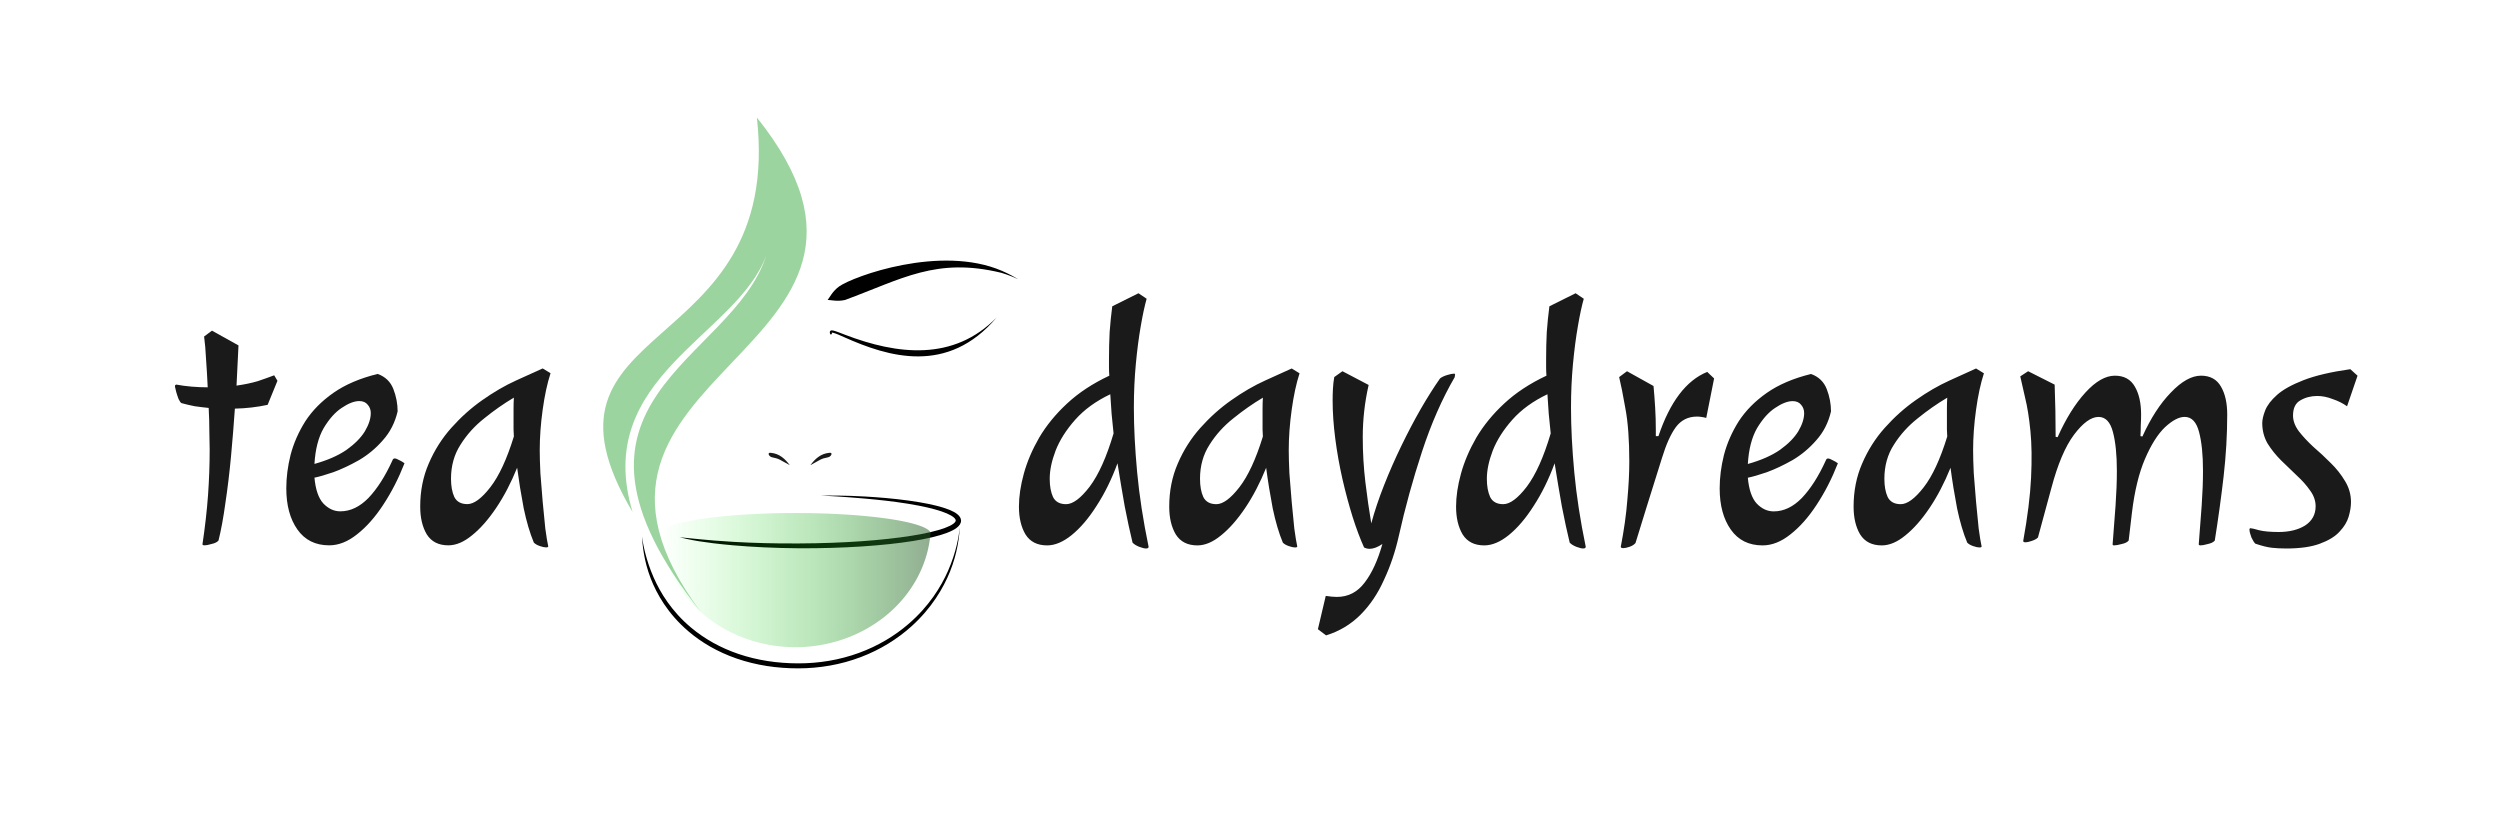 <?xml version="1.0" encoding="UTF-8" standalone="no"?>
<svg xmlns:inkscape="http://www.inkscape.org/namespaces/inkscape" xmlns:sodipodi="http://sodipodi.sourceforge.net/DTD/sodipodi-0.dtd" xmlns:xlink="http://www.w3.org/1999/xlink" xmlns="http://www.w3.org/2000/svg" xmlns:svg="http://www.w3.org/2000/svg" width="600mm" height="200mm" viewBox="0 0 600 200" version="1.1" id="svg1">
  <defs id="defs1">
    <rect x="114.758" y="632.23" width="491.971" height="69.067" id="rect96"></rect>
    <linearGradient xlink:href="#linearGradient44" id="linearGradient100" gradientUnits="userSpaceOnUse" gradientTransform="translate(-7.731,42.593)" x1="152.089" y1="44.982" x2="191.344" y2="44.982"></linearGradient>
    <linearGradient id="linearGradient44">
      <stop style="stop-color:#2d632d;stop-opacity:1;" offset="0" id="stop44"></stop>
      <stop style="stop-color:#00ff00;stop-opacity:0;" offset="1" id="stop45"></stop>
    </linearGradient>
    <rect x="114.758" y="632.23" width="491.971" height="69.067" id="rect97"></rect>
  </defs>
  <g id="layer1">
    <path style="font-size:12px;font-family:Julee;-inkscape-font-specification:'Julee, Normal';white-space:pre;fill:#1a1a1a;stroke:#1a1a1a;stroke-width:0" d="m 116.018,643.231 q -0.084,0 -0.084,-0.036 0.144,-0.924 0.204,-1.716 0.06,-0.804 0.06,-1.596 0,-0.252 -0.012,-0.636 0,-0.384 -0.024,-0.816 -0.252,-0.024 -0.516,-0.06 -0.252,-0.048 -0.48,-0.108 -0.048,-0.024 -0.108,-0.144 -0.048,-0.12 -0.084,-0.24 -0.036,-0.132 -0.048,-0.192 0,-0.06 0.024,-0.06 0.024,-0.012 0.024,-0.012 0.264,0.048 0.564,0.072 0.312,0.024 0.588,0.024 -0.024,-0.504 -0.06,-0.972 -0.024,-0.468 -0.072,-0.804 l 0.288,-0.204 0.972,0.516 -0.072,1.404 q 0.444,-0.06 0.78,-0.156 0.336,-0.108 0.6,-0.204 l 0.12,0.192 -0.36,0.84 q -0.588,0.12 -1.2,0.132 -0.06,0.828 -0.144,1.692 -0.084,0.852 -0.204,1.608 -0.108,0.756 -0.252,1.308 -0.072,0.084 -0.252,0.12 -0.168,0.048 -0.252,0.048 z m 4.56,0 q -0.756,0 -1.164,-0.552 -0.408,-0.552 -0.408,-1.44 0,-0.564 0.156,-1.164 0.168,-0.612 0.54,-1.176 0.384,-0.564 1.032,-0.996 0.648,-0.432 1.62,-0.66 0.42,0.144 0.576,0.528 0.156,0.384 0.156,0.78 -0.144,0.588 -0.54,1.008 -0.384,0.42 -0.876,0.696 -0.492,0.264 -0.936,0.42 -0.444,0.144 -0.696,0.192 0.06,0.624 0.324,0.9 0.276,0.276 0.624,0.276 0.552,0 1.032,-0.468 0.48,-0.48 0.876,-1.308 0.024,-0.072 0.084,-0.072 0.06,0 0.168,0.06 0.108,0.048 0.192,0.108 -0.324,0.792 -0.78,1.452 -0.444,0.648 -0.96,1.032 -0.504,0.384 -1.02,0.384 z m -0.54,-2.844 q 0.72,-0.192 1.176,-0.492 0.456,-0.312 0.672,-0.648 0.216,-0.348 0.216,-0.636 0,-0.168 -0.108,-0.288 -0.108,-0.132 -0.312,-0.132 -0.276,0 -0.648,0.24 -0.36,0.228 -0.66,0.708 -0.288,0.48 -0.336,1.248 z m 8.484,2.916 q -0.084,0 -0.228,-0.048 -0.144,-0.048 -0.216,-0.12 -0.216,-0.492 -0.372,-1.2 -0.144,-0.72 -0.24,-1.416 -0.336,0.792 -0.768,1.404 -0.432,0.612 -0.888,0.96 -0.444,0.348 -0.864,0.348 -0.54,0 -0.792,-0.384 -0.24,-0.384 -0.24,-0.972 0,-0.816 0.312,-1.5 0.312,-0.696 0.828,-1.248 0.528,-0.564 1.14,-0.972 0.624,-0.42 1.236,-0.684 l 0.972,-0.42 0.288,0.168 q -0.18,0.528 -0.288,1.272 -0.108,0.744 -0.108,1.416 0,0.324 0.024,0.804 0.036,0.48 0.084,0.996 0.048,0.504 0.096,0.936 0.06,0.42 0.108,0.624 0,0.036 -0.084,0.036 z m -2.88,-1.512 q 0.36,0 0.84,-0.588 0.48,-0.588 0.864,-1.776 -0.012,-0.132 -0.012,-0.24 0,-0.12 0,-0.216 0,-0.3 0,-0.516 0,-0.216 0.012,-0.384 -0.552,0.312 -1.08,0.72 -0.528,0.396 -0.876,0.924 -0.348,0.516 -0.348,1.188 0,0.384 0.12,0.636 0.132,0.252 0.48,0.252 z" id="text86" transform="matrix(6.549,0,0,6.87,-710.66,-4288.117)" aria-label="tea&#10;"></path>
    <g id="g89" transform="matrix(0.541,0,0,0.556,147.124,51.978)" style="display:inline">
      <path d="m 96.677,50.368 c -2.407,-6.152 41.661,27.255 73.491,-6.832" id="path86" style="fill:none"></path>
      <path style="fill:#000000;fill-rule:nonzero;stroke:none;stroke-width:1.065;stroke-dasharray:none;stroke-opacity:1" d="m 30.499,39.73 c -0.032,-0.067 -0.053,-0.122 -0.066,-0.167 -0.009,-0.034 -0.007,-0.039 -0.011,-0.019 -0.002,0.01 -0.007,0.026 -0.016,0.045 -0.009,0.018 -0.021,0.037 -0.035,0.053 -0.014,0.016 -0.027,0.026 -0.038,0.033 -0.01,0.006 -0.016,0.007 -0.014,0.006 0.002,-0.003 0.03,-0.014 0.085,-0.022 0.053,-0.007 0.127,-0.011 0.224,-0.008 0.188,0.007 0.437,0.04 0.759,0.107 0.312,0.065 0.677,0.157 1.092,0.276 0.421,0.12 0.886,0.265 1.384,0.429 0.205,0.067 0.416,0.138 0.629,0.21 0.845,0.287 1.799,0.628 2.922,1.033 C 61.972,50.557 95.526,59.015 123.054,32.801 98.879,52.727 67.289,49.676 37.792,40.578 36.599,40.209 35.733,39.939 34.819,39.66 34.601,39.593 34.386,39.528 34.176,39.465 33.668,39.312 33.189,39.173 32.752,39.054 32.322,38.937 31.933,38.84 31.59,38.77 c -0.349,-0.072 -0.654,-0.118 -0.915,-0.131 -0.136,-0.007 -0.266,-0.006 -0.387,0.007 -0.126,0.013 -0.252,0.04 -0.37,0.088 -0.063,0.026 -0.124,0.058 -0.183,0.099 -0.061,0.042 -0.117,0.093 -0.166,0.151 -0.052,0.061 -0.092,0.128 -0.123,0.198 -0.032,0.074 -0.052,0.147 -0.062,0.217 -0.023,0.154 -0.005,0.297 0.02,0.409 0.033,0.145 0.087,0.278 0.134,0.378 0.303,0.642 1.266,0.187 0.963,-0.455 z" id="path87" transform="matrix(0.79,0,0,0.955,72.966,12.224)"></path>
      <path d="m 95.223,35.982 c 25.313,-11.808 56.988,-23.275 84.488,-8.946" id="path88" style="fill:none"></path>
      <path style="fill:#000000;fill-rule:nonzero;stroke:none;stroke-width:1.065;stroke-dasharray:none;stroke-opacity:1" d="m 95.223,35.982 c 1.275,-0.005 4.284,0.79 7.71,0.017 25.3,-9.066 40.474,-18.541 69.317,-11.728 3.328,0.975 5.924,2.061 7.461,2.765 -1.452,-0.854 -3.917,-2.248 -7.16,-3.609 -27.236,-11.429 -65.921,2.382 -72.199,6.708 -2.954,2.036 -4.313,4.883 -5.129,5.847 z" id="path89"></path>
    </g>
    <g id="g93" transform="matrix(-1.652,0,0,1.499,461.806,7.957)" style="display:inline">
      <g id="g92">
        <path id="path90" style="fill:#000000;fill-rule:nonzero;stroke:none;stroke-width:0.334" d="m 180.793,80.711 c -0.412,0.056 -1.441,0.16 -2.876,0.314 -1.117,0.12 -2.773,0.286 -4.981,0.425 -2.701,0.17 -5.916,0.279 -9.509,0.25 -3.223,-0.013 -6.25,-0.14 -8.967,-0.349 -2.901,-0.223 -5.346,-0.532 -7.304,-0.875 -0.038,-0.007 -0.076,-0.013 -0.114,-0.02 -0.959,-0.17 -1.862,-0.36 -2.675,-0.569 -0.802,-0.206 -1.504,-0.427 -2.078,-0.66 -0.279,-0.114 -0.525,-0.229 -0.735,-0.344 -0.208,-0.115 -0.377,-0.227 -0.509,-0.336 -0.131,-0.109 -0.217,-0.207 -0.27,-0.293 -0.051,-0.083 -0.072,-0.153 -0.075,-0.215 -0.003,-0.056 0.007,-0.121 0.045,-0.2 0.038,-0.081 0.105,-0.174 0.208,-0.277 0.104,-0.104 0.241,-0.212 0.411,-0.322 0.172,-0.112 0.375,-0.224 0.606,-0.335 0.479,-0.23 1.068,-0.449 1.741,-0.655 0.717,-0.22 1.518,-0.421 2.367,-0.602 2.082,-0.446 4.352,-0.758 6.309,-0.974 0.521,-0.058 1.016,-0.108 1.476,-0.153 2.863,-0.278 5.365,-0.44 6.472,-0.493 -1.147,-6.89e-4 -3.596,-0.021 -6.499,0.16 -0.462,0.029 -0.961,0.064 -1.485,0.106 -1.968,0.158 -4.264,0.413 -6.382,0.809 -0.864,0.161 -1.687,0.344 -2.432,0.549 -0.697,0.192 -1.324,0.403 -1.851,0.634 -0.255,0.112 -0.488,0.23 -0.696,0.353 -0.204,0.122 -0.386,0.251 -0.539,0.391 -0.152,0.138 -0.281,0.289 -0.374,0.457 -0.093,0.169 -0.15,0.354 -0.153,0.552 -0.003,0.218 0.058,0.424 0.164,0.613 0.105,0.187 0.254,0.356 0.43,0.511 0.178,0.156 0.391,0.302 0.631,0.44 0.243,0.139 0.518,0.273 0.82,0.4 0.619,0.261 1.359,0.499 2.184,0.715 0.839,0.22 1.764,0.416 2.74,0.589 0.038,0.007 0.077,0.014 0.116,0.02 1.991,0.349 4.468,0.652 7.391,0.86 2.738,0.195 5.788,0.301 9.029,0.288 3.603,-0.028 6.853,-0.212 9.553,-0.47 2.211,-0.211 3.875,-0.454 4.983,-0.649 1.452,-0.255 2.408,-0.533 2.83,-0.644 z"></path>
        <path style="opacity:1;fill:#000000;fill-rule:nonzero;stroke:none;stroke-width:0.8" d="m 186.278,80.569 c -0.154,1.287 -0.576,3.768 -1.695,6.58 -0.959,2.408 -2.593,5.414 -5.472,8.059 -1.897,1.743 -4.184,3.187 -6.854,4.186 -2.746,1.028 -5.679,1.505 -8.681,1.508 -3.005,0.004 -5.987,-0.535 -8.823,-1.677 -2.768,-1.115 -5.18,-2.719 -7.192,-4.626 -2.983,-2.828 -4.726,-5.966 -5.733,-8.474 -1.225,-3.048 -1.597,-5.67 -1.727,-7.033 0.072,1.353 0.294,4.029 1.437,7.144 0.941,2.565 2.634,5.816 5.626,8.773 2.02,1.996 4.473,3.695 7.314,4.884 2.912,1.219 5.993,1.805 9.097,1.808 3.087,0.004 6.12,-0.493 8.958,-1.575 2.761,-1.052 5.119,-2.575 7.055,-4.408 2.933,-2.778 4.546,-5.925 5.42,-8.411 1.02,-2.9 1.199,-5.471 1.269,-6.74 z" id="path91"></path>
        <path id="path92" style="opacity:0.525;fill:url(#linearGradient100);stroke:#000000;stroke-width:0" d="m 183.613,79.938 a 19.725,3.379 0 0 0 -19.629,-3.106 19.725,3.379 0 0 0 -19.626,3.097 19.723,19.723 0 0 0 0.05,0.693 19.725,3.379 0 0 0 19.576,2.967 19.725,3.379 0 0 0 19.581,-2.974 19.723,19.723 0 0 0 0.048,-0.677 z m -0.048,0.677 a 19.725,3.379 0 0 1 -19.581,2.974 19.725,3.379 0 0 1 -19.576,-2.967 19.723,19.723 0 0 0 19.578,17.695 19.723,19.723 0 0 0 19.579,-17.702 z"></path>
      </g>
    </g>
    <path style="display:inline;opacity:0.438;fill:#1f9e26;fill-opacity:1;stroke:#758c77;stroke-width:0;stroke-dasharray:none;stroke-opacity:1" d="M 168.24,146.936 C 127.584,95.714 175.708,87.212 183.934,61.217 176.923,80.632 142.043,90.409 151.822,122.891 123.94,75.888 188.203,87.113 181.65,28.201 227.242,85.213 124.555,88.507 168.24,146.936 Z" id="path93"></path>
    <g id="g95" transform="matrix(1.246,0,0,1.181,84.449,11.681)" style="display:inline;fill:#1a1a1a;fill-opacity:1">
      <path style="fill:#1a1a1a;fill-opacity:1;fill-rule:nonzero;stroke:none;stroke-width:0.413;stroke-dasharray:none;stroke-opacity:1" d="m 91.988,82.126 c -1.741,0.16 -2.811,1.303 -3.675,2.514 1.907,-1.059 1.983,-1.322 3.34,-1.583 0.72,-0.122 1.055,-1.053 0.335,-0.931 z" id="path94"></path>
      <path style="fill:#1a1a1a;fill-opacity:1;fill-rule:nonzero;stroke:none;stroke-width:0.413;stroke-dasharray:none;stroke-opacity:1" d="m 80.673,82.126 c 1.741,0.16 2.811,1.303 3.675,2.514 -1.907,-1.059 -1.983,-1.322 -3.34,-1.583 -0.72,-0.122 -1.055,-1.053 -0.335,-0.931 z" id="path95"></path>
    </g>
    <path style="font-size:12px;font-family:Julee;-inkscape-font-specification:'Julee, Normal';white-space:pre;fill:#1a1a1a;stroke:#1a1a1a;stroke-width:0" d="m 275.037,131.636 q -0.55,0 -1.65,-0.412 -1.022,-0.412 -1.572,-0.989 -0.943,-3.875 -1.886,-8.739 -0.864,-4.864 -1.729,-10.306 -2.122,5.771 -5.03,10.223 -2.829,4.452 -5.973,7.008 -3.065,2.473 -5.894,2.473 -3.536,0 -5.187,-2.638 -1.572,-2.638 -1.572,-6.678 0,-3.628 1.179,-7.915 1.179,-4.287 3.694,-8.657 2.593,-4.37 6.68,-8.162 4.165,-3.875 10.138,-6.678 -0.079,-0.989 -0.079,-1.979 0,-1.072 0,-2.061 0,-3.298 0.157,-6.431 0.236,-3.215 0.629,-6.183 l 6.287,-3.133 1.965,1.319 q -0.707,2.473 -1.415,6.596 -0.707,4.04 -1.179,9.069 -0.472,5.029 -0.472,10.47 0,7.008 0.786,15.5 0.786,8.409 2.751,17.891 0,0.412 -0.629,0.412 z M 255.862,121.001 q 2.436,0 5.658,-4.205 3.222,-4.287 5.737,-12.779 -0.236,-2.391 -0.472,-4.699 -0.157,-2.391 -0.314,-4.699 -5.187,2.473 -8.409,6.101 -3.222,3.628 -4.715,7.42 -1.415,3.71 -1.415,6.76 0,2.638 0.786,4.37 0.864,1.731 3.143,1.731 z m 54.932,10.388 q -0.55,0 -1.493,-0.33 -0.943,-0.33 -1.415,-0.824 -1.415,-3.38 -2.436,-8.244 -0.943,-4.947 -1.572,-9.728 -2.2,5.441 -5.03,9.646 -2.829,4.205 -5.815,6.596 -2.908,2.391 -5.658,2.391 -3.536,0 -5.187,-2.638 -1.572,-2.638 -1.572,-6.678 0,-5.606 2.043,-10.306 2.043,-4.782 5.422,-8.574 3.458,-3.875 7.466,-6.678 4.087,-2.886 8.094,-4.699 l 6.366,-2.886 1.886,1.154 q -1.179,3.628 -1.886,8.739 -0.707,5.112 -0.707,9.729 0,2.226 0.157,5.524 0.236,3.298 0.55,6.843 0.314,3.463 0.629,6.431 0.393,2.886 0.707,4.287 0,0.247 -0.55,0.247 z M 291.933,121.001 q 2.358,0 5.501,-4.04 3.143,-4.04 5.658,-12.202 -0.079,-0.907 -0.079,-1.649 0,-0.824 0,-1.484 0,-2.061 0,-3.545 0,-1.484 0.079,-2.638 -3.615,2.144 -7.073,4.947 -3.458,2.721 -5.737,6.348 -2.279,3.545 -2.279,8.162 0,2.638 0.786,4.37 0.864,1.731 3.143,1.731 z m 26.326,31.494 -1.965,-1.484 1.886,-7.997 q 1.572,0.247 2.672,0.247 4.087,0 6.68,-3.463 2.593,-3.38 4.244,-9.234 -1.729,1.154 -3.065,1.154 -0.707,0 -1.336,-0.33 -1.415,-3.133 -2.751,-7.338 -1.336,-4.287 -2.436,-9.069 -1.1,-4.864 -1.729,-9.728 -0.629,-4.864 -0.629,-9.151 0,-1.484 0.079,-2.886 0.079,-1.402 0.314,-2.721 l 1.965,-1.402 6.287,3.298 q -1.415,6.183 -1.415,12.532 0,5.524 0.629,10.8 0.629,5.194 1.415,9.893 1.179,-4.37 3.065,-9.151 1.886,-4.782 4.165,-9.481 2.279,-4.699 4.637,-8.822 2.436,-4.205 4.637,-7.338 0.629,-0.495 1.729,-0.824 1.1,-0.33 1.65,-0.33 0.236,0 0.236,0.33 0,0.082 -0.079,0.247 0,0.082 0,0.247 -4.558,7.832 -7.859,17.891 -3.301,10.058 -5.58,20.281 -1.257,5.606 -3.536,10.47 -2.2,4.947 -5.658,8.409 -3.458,3.463 -8.252,4.947 z m 61.691,-20.859 q -0.55,0 -1.65,-0.412 -1.022,-0.412 -1.572,-0.989 -0.943,-3.875 -1.886,-8.739 -0.864,-4.864 -1.729,-10.306 -2.122,5.771 -5.03,10.223 -2.829,4.452 -5.973,7.008 -3.065,2.473 -5.894,2.473 -3.536,0 -5.187,-2.638 -1.572,-2.638 -1.572,-6.678 0,-3.628 1.179,-7.915 1.179,-4.287 3.694,-8.657 2.593,-4.37 6.68,-8.162 4.165,-3.875 10.138,-6.678 -0.079,-0.989 -0.079,-1.979 0,-1.072 0,-2.061 0,-3.298 0.157,-6.431 0.236,-3.215 0.629,-6.183 l 6.287,-3.133 1.965,1.319 q -0.707,2.473 -1.415,6.596 -0.707,4.04 -1.179,9.069 -0.472,5.029 -0.472,10.47 0,7.008 0.786,15.5 0.786,8.409 2.751,17.891 0,0.412 -0.629,0.412 z M 360.775,121.001 q 2.436,0 5.658,-4.205 3.222,-4.287 5.737,-12.779 -0.236,-2.391 -0.472,-4.699 -0.157,-2.391 -0.314,-4.699 -5.187,2.473 -8.409,6.101 -3.222,3.628 -4.715,7.42 -1.415,3.71 -1.415,6.76 0,2.638 0.786,4.37 0.864,1.731 3.143,1.731 z m 28.841,10.553 q -0.629,0 -0.629,-0.33 1.179,-6.101 1.572,-11.212 0.472,-5.112 0.472,-9.234 0,-7.832 -0.943,-12.779 -0.864,-4.947 -1.493,-7.502 l 1.886,-1.402 6.366,3.545 q 0.236,2.556 0.393,5.194 0.157,2.556 0.157,5.276 v 1.566 h 0.629 q 4.165,-12.367 11.709,-15.417 l 1.65,1.566 -1.886,9.481 q -0.55,-0.165 -1.179,-0.247 -0.55,-0.082 -1.022,-0.082 -3.222,0 -5.108,2.556 -1.807,2.473 -3.301,7.338 -1.493,4.782 -3.694,11.79 l -2.672,8.657 q -0.472,0.577 -1.415,0.907 -0.943,0.33 -1.493,0.33 z m 33.399,-0.66 q -4.951,0 -7.623,-3.792 -2.672,-3.792 -2.672,-9.893 0,-3.875 1.022,-7.997 1.1,-4.205 3.536,-8.08 2.515,-3.875 6.758,-6.843 4.244,-2.968 10.609,-4.534 2.751,0.989 3.772,3.628 1.022,2.638 1.022,5.359 -0.943,4.04 -3.536,6.925 -2.515,2.886 -5.737,4.782 -3.222,1.814 -6.13,2.886 -2.908,0.989 -4.558,1.319 0.393,4.287 2.122,6.183 1.808,1.896 4.087,1.896 3.615,0 6.758,-3.215 3.143,-3.298 5.737,-8.986 0.157,-0.495 0.55,-0.495 0.393,0 1.1,0.412 0.707,0.33 1.257,0.742 -2.122,5.441 -5.108,9.976 -2.908,4.452 -6.287,7.09 -3.301,2.638 -6.68,2.638 z m -3.536,-19.539 q 4.715,-1.319 7.702,-3.38 2.986,-2.144 4.401,-4.452 1.415,-2.391 1.415,-4.37 0,-1.154 -0.707,-1.979 -0.707,-0.907 -2.043,-0.907 -1.807,0 -4.244,1.649 -2.358,1.566 -4.322,4.864 -1.886,3.298 -2.2,8.574 z m 55.561,20.034 q -0.55,0 -1.493,-0.33 -0.943,-0.33 -1.415,-0.824 -1.415,-3.38 -2.436,-8.244 -0.943,-4.947 -1.572,-9.728 -2.2,5.441 -5.03,9.646 -2.829,4.205 -5.815,6.596 -2.908,2.391 -5.658,2.391 -3.536,0 -5.187,-2.638 -1.572,-2.638 -1.572,-6.678 0,-5.606 2.043,-10.306 2.043,-4.782 5.422,-8.574 3.458,-3.875 7.466,-6.678 4.087,-2.886 8.094,-4.699 l 6.366,-2.886 1.886,1.154 q -1.179,3.628 -1.886,8.739 -0.707,5.112 -0.707,9.729 0,2.226 0.157,5.524 0.236,3.298 0.55,6.843 0.314,3.463 0.629,6.431 0.393,2.886 0.707,4.287 0,0.247 -0.55,0.247 z M 456.18,121.001 q 2.358,0 5.501,-4.04 3.143,-4.04 5.658,-12.202 -0.079,-0.907 -0.079,-1.649 0,-0.824 0,-1.484 0,-2.061 0,-3.545 0,-1.484 0.079,-2.638 -3.615,2.144 -7.073,4.947 -3.458,2.721 -5.737,6.348 -2.279,3.545 -2.279,8.162 0,2.638 0.786,4.37 0.864,1.731 3.143,1.731 z m 51.239,9.893 q -0.393,0 -0.393,-0.247 0.393,-4.782 0.707,-9.316 0.314,-4.534 0.314,-8.327 0,-5.771 -0.943,-9.316 -0.943,-3.628 -3.458,-3.628 -2.672,0 -5.894,4.287 -3.143,4.205 -5.422,12.779 l -3.222,11.872 q -0.472,0.495 -1.493,0.824 -0.943,0.33 -1.493,0.33 -0.55,0 -0.55,-0.33 1.572,-8.657 1.886,-15.17 0.314,-6.513 -0.157,-11.213 -0.472,-4.782 -1.257,-7.915 -0.707,-3.215 -1.179,-5.194 l 1.886,-1.237 6.366,3.215 q 0.236,6.266 0.236,12.532 l 0.472,0.082 q 2.986,-6.678 6.68,-10.718 3.694,-4.04 7.073,-4.04 3.301,0 4.794,2.638 1.493,2.556 1.493,6.678 0,1.319 -0.079,2.638 0,1.237 -0.079,2.556 l 0.472,0.082 q 2.986,-6.596 6.837,-10.553 3.851,-4.04 7.23,-4.04 3.301,0 4.794,2.638 1.493,2.556 1.493,6.678 0,7.255 -0.864,14.84 -0.864,7.502 -2.122,15.417 -0.472,0.577 -1.65,0.824 -1.179,0.33 -1.729,0.33 -0.472,0 -0.472,-0.247 0.393,-4.782 0.707,-9.316 0.314,-4.534 0.314,-8.327 0,-5.771 -0.943,-9.316 -0.943,-3.628 -3.458,-3.628 -2.043,0 -4.715,2.473 -2.593,2.473 -4.794,7.585 -2.2,5.112 -3.143,12.944 l -0.786,6.678 q -0.472,0.577 -1.65,0.824 -1.179,0.33 -1.807,0.33 z m 41.179,0.742 q -1.729,0 -3.301,-0.165 -1.572,-0.165 -4.008,-0.989 -0.393,-0.33 -0.943,-1.484 -0.472,-1.237 -0.472,-1.896 0,-0.33 0.236,-0.33 0.393,0 2.122,0.495 1.729,0.412 4.637,0.412 3.851,0 6.366,-1.566 2.515,-1.649 2.515,-4.617 0,-1.979 -1.336,-3.792 -1.257,-1.814 -3.143,-3.545 -1.886,-1.814 -3.851,-3.71 -1.886,-1.896 -3.222,-4.04 -1.257,-2.226 -1.257,-4.864 0,-1.237 0.707,-3.05 0.707,-1.814 2.829,-3.71 2.122,-1.896 6.366,-3.545 4.244,-1.649 11.238,-2.638 l 1.729,1.566 -2.515,7.338 q -1.493,-1.072 -3.458,-1.731 -1.886,-0.742 -3.694,-0.742 -2.279,0 -4.087,1.072 -1.729,0.989 -1.729,3.628 0,1.896 1.415,3.792 1.415,1.814 3.458,3.71 2.122,1.814 4.165,3.875 2.043,1.979 3.458,4.37 1.415,2.308 1.415,5.029 0,1.566 -0.55,3.463 -0.55,1.896 -2.2,3.628 -1.572,1.731 -4.715,2.886 -3.065,1.154 -8.173,1.154 z" id="text96" aria-label="daydreams&#10;"></path>
  </g>
</svg>
